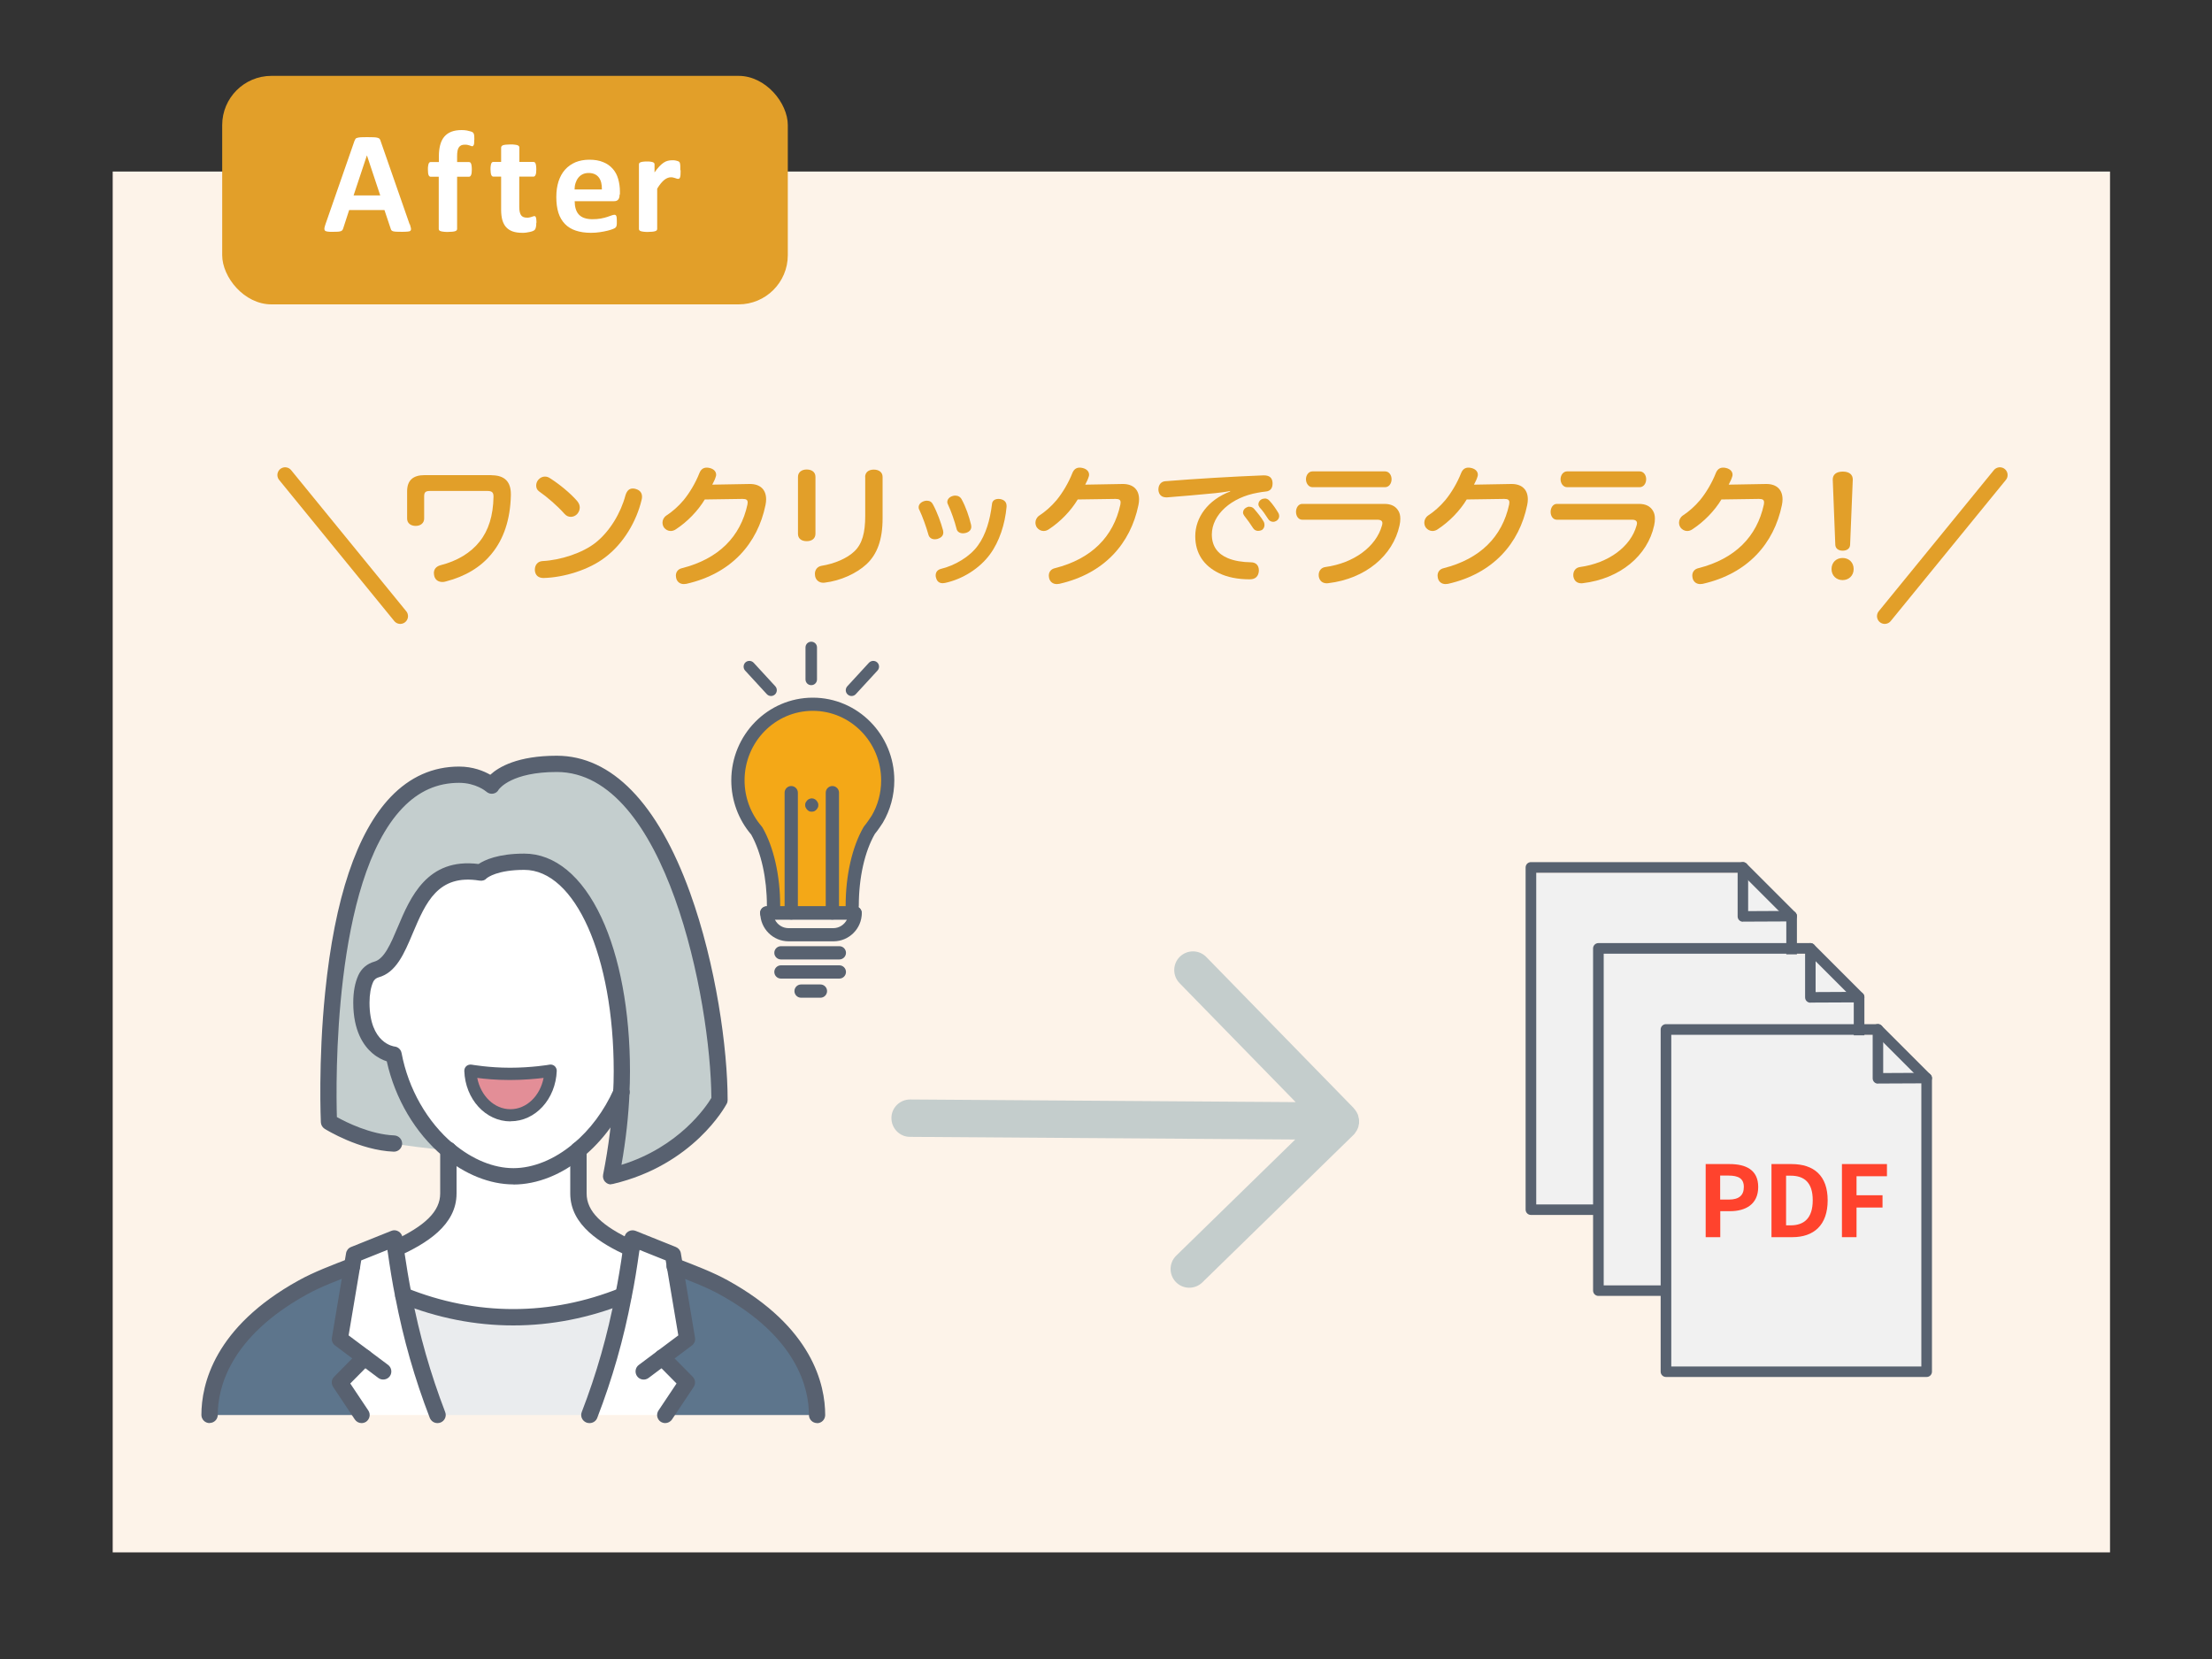 <?xml version="1.0" encoding="UTF-8"?><svg id="_レイヤー_1" xmlns="http://www.w3.org/2000/svg" viewBox="0 0 200 150"><rect x="0" y="0" width="200" height="150" fill="#333333" stroke="none"/><defs><style>.cls-1{fill:#5d758c;}.cls-1,.cls-2,.cls-3,.cls-4,.cls-5,.cls-6,.cls-7,.cls-8,.cls-9,.cls-10,.cls-11,.cls-12,.cls-13,.cls-14{stroke-width:0px;}.cls-2{fill:#ff432d;}.cls-3{fill:#c4cdcc;}.cls-4{fill:#57606e;}.cls-5{fill:#fff;}.cls-6{fill:#e29f29;}.cls-7{fill:#e38e97;}.cls-15{fill:none;stroke:#e29f29;stroke-linecap:round;stroke-linejoin:round;stroke-width:1.4px;}.cls-8{fill:#586270;}.cls-9{fill:#586170;}.cls-10{fill:#f4a817;}.cls-11{fill:#f1f1f1;}.cls-12{fill:#fdf3e9;}.cls-13{fill:#c4cece;}.cls-14{fill:#eaecee;}</style></defs><rect class="cls-12" x="10.19" y="15.51" width="180.59" height="124.85"/><path class="cls-3" d="m122.41,100.22l.07.07.02.03.04.05.03.05c.05.06.09.12.12.19h0l.03.06.03.06c.03.07.06.14.07.22v.03s.04.14.04.14l.02.16v.1h0v.08h0v.1s-.03.15-.03.15l-.03.14v.03c-.03.07-.06.15-.09.22l-.03.06-.03.06h0c-.04.06-.08.13-.13.19l-.03.05-.04.05-.02.03-.07.07-13.67,13.34c-.67.65-1.74.64-2.39-.03s-.64-1.74.03-2.39l10.76-10.5-34.84-.24c-.93,0-1.68-.78-1.67-1.71,0-.93.77-1.68,1.71-1.67l34.84.24-10.5-10.76c-.65-.67-.64-1.74.03-2.39s1.74-.64,2.39.03l13.31,13.64.03.03v.02Zm.48,1.16v.04s0,.04,0,.04v-.08s0,0,0,0Z"/><polygon class="cls-11" points="161.54 109.05 138.65 109.05 138.65 78.97 157.39 78.97 159.42 80.24 161.54 83.04 161.54 109.05"/><path class="cls-8" d="m161.99,109.85h-23.57c-.26,0-.48-.21-.48-.48v-30.94c0-.26.21-.48.48-.48h19.16c.13,0,.25.05.34.14l4.41,4.41c.09.09.14.21.14.34v26.53c0,.26-.21.48-.48.48Zm-23.09-.95h22.61v-25.86l-4.13-4.13h-18.48v29.99Z"/><path class="cls-8" d="m157.59,83.34c-.13,0-.25-.05-.34-.14-.09-.09-.14-.21-.14-.34v-4.43c0-.26.2-.48.47-.48h0c.26,0,.48.21.48.48v3.95s3.93-.02,3.93-.02h0c.26,0,.48.21.48.47,0,.26-.21.48-.47.48l-4.4.02h0Z"/><polygon class="cls-11" points="167.64 116.38 144.76 116.38 144.76 86.29 163.49 86.29 165.52 87.56 167.64 90.36 167.64 116.38"/><path class="cls-8" d="m168.09,117.17h-23.57c-.26,0-.48-.21-.48-.48v-30.94c0-.26.21-.48.48-.48h19.16c.13,0,.25.05.34.14l4.41,4.41c.09.09.14.21.14.34v26.53c0,.26-.21.48-.48.48Zm-23.09-.95h22.61v-25.86l-4.13-4.13h-18.48v29.99Z"/><path class="cls-8" d="m163.69,90.66c-.13,0-.25-.05-.34-.14-.09-.09-.14-.21-.14-.34v-4.43c0-.26.2-.48.47-.48h0c.26,0,.48.21.48.48v3.95s3.93-.02,3.93-.02h0c.26,0,.48.21.48.47,0,.26-.21.48-.47.48l-4.4.02h0Z"/><polygon class="cls-11" points="173.74 123.7 150.86 123.7 150.86 93.61 169.59 93.61 171.62 94.88 173.74 97.69 173.74 123.7"/><path class="cls-8" d="m174.2,124.5h-23.57c-.26,0-.48-.21-.48-.48v-30.94c0-.26.21-.48.48-.48h19.16c.13,0,.25.05.34.14l4.41,4.41c.09.09.14.21.14.34v26.53c0,.26-.21.48-.48.48Zm-23.09-.95h22.61v-25.86l-4.13-4.13h-18.48v29.99Z"/><path class="cls-8" d="m169.8,97.98c-.13,0-.25-.05-.34-.14-.09-.09-.14-.21-.14-.34v-4.43c0-.26.2-.48.47-.48h0c.26,0,.48.21.48.48v3.95s3.93-.02,3.93-.02h0c.26,0,.48.21.48.47,0,.26-.21.48-.47.48l-4.4.02h0Z"/><path class="cls-2" d="m154.21,105.25h2.17c1.46,0,2.59.51,2.59,2.07s-1.13,2.19-2.55,2.19h-.88v2.35h-1.32v-6.6Zm2.11,3.21c.91,0,1.35-.38,1.35-1.14s-.48-1.03-1.39-1.03h-.75v2.17h.79Z"/><path class="cls-2" d="m160.17,105.25h1.81c2.02,0,3.27,1.04,3.27,3.28s-1.25,3.33-3.2,3.33h-1.88v-6.6Zm1.73,5.54c1.23,0,2-.66,2-2.27s-.77-2.22-2-2.22h-.41v4.49h.41Z"/><path class="cls-2" d="m166.54,105.25h4.07v1.1h-2.75v1.72h2.35v1.11h-2.35v2.68h-1.32v-6.6Z"/><rect class="cls-6" x="20.09" y="6.86" width="51.14" height="20.66" rx="4.45" ry="4.45"/><path class="cls-5" d="m37.06,20.28c.05.16.08.28.1.37.01.09,0,.16-.05.21s-.13.07-.26.08c-.12.01-.29.02-.5.02s-.4,0-.52-.01-.22-.02-.29-.04c-.06-.02-.11-.05-.14-.08s-.05-.08-.07-.14l-.57-1.7h-3.19l-.54,1.66c-.02.06-.04.11-.07.15-.03.04-.07.07-.14.1-.06.02-.15.04-.27.05s-.27.01-.46.01c-.2,0-.36,0-.47-.02s-.19-.04-.24-.09c-.04-.05-.06-.12-.05-.21s.05-.21.1-.37l2.62-7.53c.03-.07.06-.13.09-.18s.09-.08.17-.1c.08-.02.18-.04.32-.05.14,0,.31-.01.54-.01.26,0,.46,0,.62.01s.27.02.36.05c.08.02.15.06.18.11.04.05.07.11.09.2l2.62,7.52Zm-3.89-6.22h0l-1.2,3.61h2.41l-1.2-3.61Z"/><path class="cls-5" d="m42.88,12.62c0,.13,0,.23-.01.31,0,.08-.02.14-.04.18-.02.04-.04.07-.06.09-.02.02-.05.02-.07.02-.03,0-.06,0-.1-.02-.04-.02-.08-.03-.14-.05s-.12-.03-.19-.05c-.07-.02-.16-.02-.26-.02-.12,0-.22.02-.31.06-.08.04-.16.1-.21.18-.06.08-.1.19-.12.31-.03.13-.04.29-.04.48v.54h1.07s.08.01.11.03c.03.02.06.06.08.11.02.05.04.12.05.21.01.09.02.19.02.32,0,.24-.02.41-.07.51-.04.1-.11.15-.19.15h-1.07v4.73s-.01.08-.04.11-.07.06-.13.08c-.06.02-.15.04-.26.05-.11.01-.24.02-.4.02s-.29,0-.4-.02c-.11-.01-.19-.03-.26-.05s-.11-.05-.13-.08-.04-.07-.04-.11v-4.73h-.73c-.08,0-.15-.05-.19-.15s-.06-.27-.06-.51c0-.13,0-.23.02-.32.01-.09.03-.16.05-.21.02-.05.05-.09.08-.11.03-.02.07-.03.11-.03h.73v-.49c0-.4.04-.75.12-1.05.08-.3.2-.55.37-.75.17-.2.38-.35.64-.45.26-.1.57-.15.92-.15.17,0,.33.01.49.04.15.03.27.06.36.09s.15.06.18.09c.03.03.06.07.08.12.02.05.03.12.04.21,0,.09.01.19.01.32Z"/><path class="cls-5" d="m48.49,20.12c0,.19-.01.34-.04.44-.02.1-.06.17-.1.22-.04.04-.1.08-.17.11-.08.03-.17.06-.27.08-.1.02-.21.04-.33.06s-.24.02-.36.02c-.33,0-.61-.04-.85-.12-.24-.08-.44-.21-.6-.38-.16-.17-.27-.39-.35-.65-.07-.26-.11-.57-.11-.93v-3h-.7c-.08,0-.15-.05-.19-.15-.04-.1-.07-.27-.07-.51,0-.13,0-.23.02-.32.01-.09.03-.16.05-.21.02-.05.05-.09.08-.11.03-.02.07-.03.11-.03h.7v-1.3s.01-.08.04-.12.07-.06.13-.09c.06-.02.15-.04.26-.05.11-.01.24-.02.4-.02s.3,0,.4.02c.11.01.19.03.25.05.06.02.1.05.13.09s.04.07.04.12v1.3h1.27s.08.01.11.03c.03.02.06.06.08.11.02.05.04.12.05.21.01.09.02.19.02.32,0,.24-.02.41-.07.51-.04.1-.11.15-.19.15h-1.28v2.75c0,.32.05.56.15.72s.28.24.54.24c.09,0,.17,0,.24-.02s.13-.03.19-.05.1-.04.14-.05.07-.02.1-.02c.03,0,.05,0,.08.02s.04.05.06.09.03.11.04.19.02.18.02.3Z"/><path class="cls-5" d="m56.02,17.6c0,.2-.04.35-.13.45s-.21.14-.37.14h-3.56c0,.25.03.48.09.68.06.2.15.38.28.52s.29.25.5.32c.2.07.45.11.73.11s.54-.02.76-.06c.22-.04.41-.09.57-.14.16-.05.29-.1.4-.14s.19-.06.26-.06c.04,0,.07,0,.1.02s.05.04.07.08c.02.04.03.1.04.17,0,.07.01.16.01.27,0,.1,0,.18,0,.25,0,.07-.01.13-.02.17,0,.05-.02.09-.04.12-.02.03-.04.06-.07.09s-.11.07-.23.12c-.13.05-.29.1-.49.15-.2.05-.42.09-.68.13-.25.04-.52.06-.81.06-.52,0-.98-.07-1.37-.2s-.72-.33-.98-.6c-.26-.27-.46-.6-.59-1.01-.13-.41-.19-.88-.19-1.43s.07-.99.2-1.41c.14-.42.33-.77.59-1.06.26-.29.57-.51.94-.67.37-.15.79-.23,1.25-.23.49,0,.91.07,1.26.22.35.14.63.34.86.6s.39.56.49.91c.1.35.16.73.16,1.14v.26Zm-1.6-.47c.01-.46-.08-.83-.28-1.09s-.51-.4-.92-.4c-.21,0-.39.04-.55.12s-.28.18-.39.32-.18.29-.24.47-.09.37-.09.58h2.46Z"/><path class="cls-5" d="m61.54,15.39c0,.16,0,.29-.01.39,0,.1-.02.18-.04.24-.02.06-.04.1-.07.12-.03.02-.06.03-.11.03-.03,0-.07,0-.12-.02-.04-.02-.09-.03-.15-.05-.05-.02-.11-.03-.18-.05s-.14-.02-.22-.02c-.09,0-.18.02-.28.06s-.19.09-.29.17c-.1.08-.2.18-.31.31s-.22.29-.34.49v3.65s-.01.08-.04.11-.07.06-.14.08c-.06.02-.15.04-.25.05-.1.01-.24.02-.4.02s-.3,0-.4-.02c-.1-.01-.19-.03-.25-.05s-.11-.05-.13-.08-.04-.07-.04-.11v-5.85s.01-.08.03-.11c.02-.03.06-.06.12-.08.06-.02.13-.04.22-.05.09-.01.2-.02.34-.02s.26,0,.35.02c.09.01.16.03.21.05.05.02.09.05.11.08.02.03.03.07.03.11v.73c.15-.22.3-.4.43-.54s.26-.25.39-.34c.12-.08.24-.14.37-.17.12-.03.24-.05.37-.05.06,0,.12,0,.18,0s.13.02.2.03c.07.02.13.03.18.05s.09.04.11.06c.02.02.04.05.05.07.01.03.02.06.03.11,0,.05.02.11.02.21,0,.09,0,.22,0,.37Z"/><path class="cls-13" d="m65.05,99.49s-2.76,5.21-9.81,6.87c.52-2.62.83-5.17.93-7.6h0c.04-.65.05-1.29.05-1.9,0-11.03-3.78-18.94-8.83-18.94-3,0-3.92.98-3.92.98-7.01-1.15-6.18,7.9-9.44,8.77-.43.12-.78.42-.96.82-.21.46-.39,1.16-.39,2.18,0,4.41,2.91,4.69,2.91,4.69.69,3.62,2.58,6.66,4.92,8.62-.99,0-4.89-.56-4.89-.56-2.94-.12-5.89-1.96-5.89-1.96,0,0-1.47-31.39,11.77-31.39,1.84,0,2.94.98,2.94.98,0,0,1.1-1.96,5.89-1.96,10.66,0,14.71,21.58,14.71,30.41Z"/><path class="cls-5" d="m35.6,95.35s-2.91-.27-2.91-4.69c0-1.02.19-1.72.39-2.18.18-.4.53-.7.96-.82,3.26-.87,2.42-9.92,9.44-8.77,0,0,.92-.98,3.92-.98,5.05,0,8.83,7.91,8.83,18.94,0,.62,0,1.25-.05,1.89h0c-.94,2.13-2.31,3.92-3.87,5.23-1.8,1.52-3.88,2.38-5.89,2.38s-4.08-.87-5.89-2.38c0,0,0,0,0,0-2.34-1.96-4.24-5-4.92-8.62Z"/><path class="cls-1" d="m73.88,127.94h-13.73l1.96-2.94-2.23-2.26,2.23-1.67-1.11-6.58c1.62.62,3.2,1.23,4.45,1.92,7.99,4.41,8.43,9.75,8.43,11.53Z"/><path class="cls-5" d="m59.89,122.74l2.23,2.26-1.96,2.94h-6.87c1.31-3.4,2.33-6.89,3.08-10.79.27-1.36.5-2.77.71-4.25.04-.3.08-.61.12-.92l3.64,1.46.18,1.05,1.11,6.58-2.23,1.67Z"/><path class="cls-5" d="m57.07,112.9c-.21,1.48-.43,2.88-.71,4.25-3.2,1.29-6.56,1.96-9.95,1.96s-6.75-.68-9.95-1.96c-.27-1.36-.5-2.77-.71-4.25,2.67-1.23,4.77-2.71,4.77-4.98v-3.94c1.8,1.51,3.88,2.38,5.89,2.38s4.08-.86,5.89-2.38v3.94c0,2.28,2.1,3.76,4.77,4.98Z"/><path class="cls-14" d="m56.36,117.15c-.75,3.89-1.77,7.39-3.08,10.79h-13.73c-1.31-3.4-2.33-6.89-3.08-10.79,3.2,1.29,6.56,1.96,9.95,1.96s6.75-.68,9.95-1.96Z"/><path class="cls-5" d="m32.95,122.74l-2.23-1.67,1.11-6.58.18-1.05,3.64-1.46c.04.31.08.62.12.92.21,1.48.43,2.88.71,4.25.75,3.89,1.77,7.39,3.08,10.79h-6.87l-1.96-2.94,2.23-2.26Z"/><path class="cls-1" d="m32.95,122.74l-2.23,2.26,1.96,2.94h-13.73c0-1.78.43-7.11,8.43-11.53,1.26-.7,2.84-1.3,4.45-1.92l-1.11,6.58,2.23,1.67Z"/><path class="cls-9" d="m18.95,128.67c-.41,0-.74-.33-.74-.74,0-2.73,1.14-7.94,8.81-12.17,1.33-.74,3.04-1.39,4.55-1.97.38-.14.8.05.95.42.14.38-.05.8-.42.95-1.53.59-3.12,1.19-4.36,1.88-7,3.87-8.05,8.48-8.05,10.88,0,.41-.33.74-.74.74Z"/><path class="cls-9" d="m73.88,128.67c-.41,0-.74-.33-.74-.74,0-2.4-1.05-7.02-8.05-10.88-1.24-.69-2.83-1.29-4.36-1.88-.38-.14-.57-.57-.42-.95.15-.38.57-.57.95-.42,1.51.58,3.22,1.23,4.55,1.97,7.66,4.23,8.8,9.44,8.8,12.17,0,.41-.33.74-.74.74Z"/><path class="cls-9" d="m57.07,113.63c-.1,0-.21-.02-.31-.07-2.42-1.11-5.2-2.76-5.2-5.65v-3.94c0-.41.33-.74.74-.74s.74.33.74.74v3.94c0,1.61,1.34,2.94,4.34,4.31.37.17.53.61.36.98-.12.27-.39.43-.67.43Z"/><path class="cls-9" d="m35.77,113.63c-.28,0-.55-.16-.67-.43-.17-.37,0-.81.36-.98,3-1.38,4.34-2.71,4.34-4.31v-3.94c0-.41.33-.74.74-.74s.74.33.74.74v3.94c0,2.89-2.78,4.54-5.2,5.65-.1.05-.2.07-.31.07Z"/><path class="cls-9" d="m53.28,128.67c-.09,0-.18-.02-.26-.05-.38-.15-.57-.57-.42-.95,1.34-3.47,2.33-6.95,3.04-10.66.25-1.26.48-2.6.7-4.21v-.09c.05-.27.08-.55.12-.83.03-.23.16-.43.36-.54.2-.12.44-.13.65-.05l3.64,1.46c.24.1.41.31.45.56l1.28,7.63c.05.27-.06.55-.28.71l-3.92,2.94c-.32.24-.79.18-1.03-.15-.24-.32-.18-.79.15-1.03l3.57-2.67-1.14-6.78-2.37-.95c-.23,1.64-.45,3-.71,4.28-.72,3.79-1.74,7.36-3.11,10.91-.11.29-.39.47-.69.47Z"/><path class="cls-9" d="m39.55,128.67c-.3,0-.57-.18-.69-.47-1.37-3.55-2.39-7.12-3.12-10.92-.26-1.27-.48-2.63-.71-4.27l-2.37.95-1.14,6.78,3.57,2.67c.32.24.39.71.15,1.03-.24.32-.71.39-1.03.15l-3.92-2.94c-.22-.17-.33-.44-.28-.71l1.28-7.63c.04-.25.21-.47.45-.56l3.64-1.46c.21-.09.45-.07.65.05.2.12.33.32.36.54.04.28.07.55.11.83v.09c.24,1.61.46,2.94.71,4.2.71,3.72,1.71,7.2,3.04,10.67.15.38-.04.8-.42.95-.09.03-.18.05-.26.05Z"/><path class="cls-9" d="m60.15,128.67c-.14,0-.28-.04-.41-.12-.34-.23-.43-.68-.2-1.02l1.63-2.44-1.81-1.83c-.29-.29-.28-.76,0-1.04.29-.29.75-.28,1.04,0l2.23,2.26c.25.25.28.63.09.92l-1.96,2.94c-.14.21-.38.33-.61.33Z"/><path class="cls-9" d="m32.69,128.67c-.24,0-.47-.12-.61-.33l-1.96-2.94c-.19-.29-.16-.68.09-.92l2.23-2.26c.29-.29.75-.29,1.04,0,.29.29.29.75,0,1.04l-1.81,1.83,1.63,2.44c.23.34.13.79-.2,1.02-.13.08-.27.12-.41.12Z"/><path class="cls-9" d="m46.42,119.84c-3.45,0-6.88-.67-10.2-2.01-.28-.1-.49-.37-.49-.69,0-.41.32-.74.73-.74h.01c.09,0,.19.02.27.05,3.15,1.27,6.4,1.91,9.67,1.91s6.52-.64,9.67-1.91c.09-.04.18-.05.27-.05.41,0,.74.33.74.74,0,.34-.22.62-.53.71-3.31,1.32-6.72,1.99-10.16,1.99Z"/><path class="cls-9" d="m55.25,107.09c-.19,0-.37-.07-.51-.21-.18-.17-.26-.43-.21-.67.51-2.58.82-5.1.92-7.49.02-.41.36-.72.76-.71.41.02.72.36.71.76-.09,2.1-.33,4.3-.73,6.55,5.2-1.61,7.66-5.26,8.13-6.05-.06-8.85-4.1-29.47-13.98-29.47-4.05,0-5.17,1.48-5.25,1.59-.1.2-.28.33-.51.37-.23.04-.45-.04-.62-.19-.03-.03-.94-.79-2.45-.79-1.98,0-3.66.75-5.13,2.29-6.29,6.59-6.01,24.98-5.92,27.93.82.46,3.03,1.57,5.19,1.66.41.02.72.36.71.76-.02.41-.36.72-.76.71-3.1-.12-6.12-1.99-6.25-2.07-.2-.13-.33-.35-.34-.59,0-.05-.25-5.48.39-11.75.86-8.51,2.86-14.45,5.92-17.66,1.74-1.82,3.82-2.75,6.19-2.75,1.27,0,2.24.41,2.82.74.76-.7,2.47-1.72,6.01-1.72,4.96,0,9.12,4.28,12.05,12.38,2.35,6.51,3.4,14.12,3.4,18.76,0,.12-.03.24-.09.34-.12.22-3,5.52-10.29,7.24-.06.01-.11.02-.17.02Z"/><path class="cls-9" d="m40.52,104.71c-.17,0-.33-.06-.47-.17-2.5-2.09-4.33-5.2-5.08-8.58-.35-.11-.83-.33-1.31-.74-.78-.67-1.72-2-1.72-4.56,0-.97.15-1.8.46-2.48.27-.6.79-1.05,1.44-1.23.91-.24,1.5-1.65,2.13-3.14,1.12-2.66,2.65-6.28,7.3-5.69.54-.36,1.77-.94,4.13-.94,2.76,0,5.23,2.04,6.97,5.76,1.67,3.56,2.59,8.5,2.59,13.92,0,.78-.02,1.37-.05,1.94-.02.41-.37.71-.78.69-.41-.02-.71-.37-.69-.78.03-.53.05-1.1.05-1.85,0-10.38-3.48-18.21-8.09-18.21-2.42,0-3.3.68-3.4.76-.17.19-.39.25-.65.21-3.76-.61-4.86,2-6.03,4.76-.77,1.83-1.5,3.56-3.1,3.99-.21.06-.39.21-.48.41-.22.49-.33,1.13-.33,1.88,0,3.7,2.22,3.95,2.25,3.96.33.03.59.27.65.6.61,3.24,2.32,6.22,4.67,8.2.31.26.35.72.09,1.04-.15.17-.35.26-.56.26Zm3.49-25.31"/><path class="cls-9" d="m46.42,107.09c-2.13,0-4.39-.91-6.36-2.55-.31-.26-.35-.72-.09-1.04.26-.31.72-.35,1.04-.09,1.71,1.43,3.63,2.21,5.41,2.21s3.72-.78,5.41-2.21c1.53-1.27,2.79-2.97,3.67-4.93.11-.27.37-.46.68-.46.41,0,.74.32.74.73h0c0,.11-.02.21-.06.31-.97,2.17-2.38,4.07-4.08,5.49-1.95,1.65-4.21,2.55-6.36,2.55Z"/><path class="cls-7" d="m42.52,96.81c.09,2.24,1.67,4.03,3.63,4.03s3.54-1.79,3.62-4.03c0,0-1.66.28-3.66.28s-3.59-.28-3.59-.28Z"/><path class="cls-4" d="m46.15,101.39c-2.24,0-4.08-2-4.17-4.56,0-.17.06-.33.19-.44s.29-.15.46-.13c.02,0,1.56.28,3.49.28s3.55-.27,3.57-.28c.16-.03.33.02.46.13.12.11.19.27.19.43-.1,2.56-1.93,4.56-4.17,4.56Zm-3-3.93c.32,1.63,1.54,2.83,3,2.83s2.68-1.2,3-2.83c-.68.08-1.79.19-3.04.19s-2.29-.1-2.96-.19Z"/><path class="cls-10" d="m71.54,64.07s-4.85,1.65-4.85,5.9c0,5.1,1.92,4.37,2.41,6.82.5,2.45.83,5.7.83,5.7h7.12s-.52-3.97.91-6.42c1.43-2.45,3.52-6.38.48-10.35-2.58-3.36-6.91-1.65-6.91-1.65Z"/><path class="cls-8" d="m77.06,82.48c-.33,0-.6-.27-.6-.6,0-2.73.59-5.32,1.62-7.1.02-.04.05-.08.08-.11.19-.22.53-.73.65-.91.56-.95.86-2.06.86-3.2,0-3.47-2.77-6.29-6.18-6.29s-6.17,2.82-6.17,6.29c0,1.53.55,3,1.54,4.15.03.03.06.07.08.11h0c1.02,1.78,1.6,4.35,1.6,7.07,0,.33-.27.6-.6.6s-.6-.27-.6-.6c0-2.49-.52-4.82-1.42-6.43-1.16-1.36-1.8-3.1-1.8-4.9,0-4.12,3.3-7.48,7.37-7.48s7.37,3.35,7.37,7.48c0,1.35-.36,2.68-1.04,3.83-.06.09-.44.68-.72,1.01-.92,1.6-1.45,3.96-1.45,6.48,0,.33-.27.6-.6.6Z"/><path class="cls-8" d="m77.3,83.14h-7.98c-.33,0-.6-.27-.6-.6s.27-.6.6-.6h7.98c.33,0,.6.27.6.6s-.27.6-.6.6Z"/><path class="cls-8" d="m71.54,83.14c-.33,0-.6-.27-.6-.6v-10.87c0-.33.27-.6.6-.6s.6.27.6.6v10.87c0,.33-.27.6-.6.6Z"/><path class="cls-8" d="m75.26,83.14c-.33,0-.6-.27-.6-.6v-10.87c0-.33.27-.6.6-.6s.6.27.6.6v10.87c0,.33-.27.6-.6.6Z"/><path class="cls-8" d="m73.4,73.39s-.08,0-.12-.01c-.04,0-.08-.02-.11-.03-.04-.02-.07-.04-.1-.06-.03-.02-.06-.05-.09-.08-.03-.03-.05-.06-.07-.09-.02-.03-.04-.06-.06-.1-.02-.04-.03-.07-.04-.11,0-.04-.01-.08-.01-.12s0-.08.01-.12c0-.04.02-.08.04-.11.02-.04.03-.07.06-.1.02-.03.04-.06.07-.09.03-.03.06-.05.09-.08.03-.02.07-.04.1-.05.04-.02.08-.03.11-.04.08-.02.16-.02.23,0,.04,0,.08.02.11.04.04.01.07.03.1.05.03.02.06.05.09.08.03.03.05.06.07.09.02.03.04.07.06.1.02.04.03.07.04.11,0,.04.01.08.01.12s0,.08-.01.12c0,.04-.02.08-.04.11-.02.04-.03.07-.06.1-.02.04-.04.06-.07.09-.03.03-.06.05-.09.08-.03.02-.07.04-.1.06-.04.01-.08.02-.11.03-.04,0-.08.01-.12.01Z"/><path class="cls-8" d="m75.34,85.11h-4.04c-1.41,0-2.56-1.15-2.56-2.56,0-.33.27-.6.6-.6h7.98c.33,0,.6.27.6.6,0,1.41-1.15,2.56-2.56,2.56Zm-5.28-1.97c.22.46.69.78,1.24.78h4.04c.54,0,1.01-.32,1.24-.78h-6.52Z"/><path class="cls-8" d="m75.89,86.75h-5.28c-.33,0-.6-.27-.6-.6s.27-.6.6-.6h5.28c.33,0,.6.27.6.6s-.27.6-.6.6Z"/><path class="cls-8" d="m75.89,88.48h-5.28c-.33,0-.6-.27-.6-.6s.27-.6.6-.6h5.28c.33,0,.6.27.6.6s-.27.6-.6.6Z"/><path class="cls-8" d="m74.18,90.21h-1.75c-.33,0-.6-.27-.6-.6s.27-.6.6-.6h1.75c.33,0,.6.27.6.6s-.27.6-.6.6Z"/><path class="cls-8" d="m73.35,61.95c-.29,0-.52-.23-.52-.52v-2.89c0-.29.23-.52.52-.52s.52.23.52.52v2.89c0,.29-.23.52-.52.52Z"/><path class="cls-8" d="m69.71,62.93c-.14,0-.28-.06-.38-.17l-1.96-2.13c-.19-.21-.18-.54.03-.74.21-.19.54-.18.74.03l1.96,2.13c.19.21.18.54-.03.74-.1.09-.23.14-.35.14Z"/><path class="cls-8" d="m76.99,62.93c-.13,0-.25-.05-.35-.14-.21-.19-.23-.52-.03-.74l1.96-2.13c.2-.21.53-.22.74-.03.21.19.23.52.03.74l-1.96,2.13c-.1.11-.24.17-.38.17Z"/><path class="cls-6" d="m44.44,42.97c1.2,0,1.75.6,1.75,1.71v.11c-.05,2.18-.65,3.96-1.74,5.28-.98,1.21-2.39,2.05-4.13,2.5-.11.04-.23.05-.32.05-.37,0-.64-.19-.73-.52-.02-.1-.04-.19-.04-.29,0-.34.2-.59.58-.7,1.52-.38,2.76-1.13,3.56-2.15.8-1,1.22-2.34,1.25-4.02v-.05c0-.37-.14-.5-.56-.5h-5.16c-.43,0-.55.11-.55.5v2c0,.4-.32.66-.76.66-.47,0-.78-.26-.78-.66v-2.47c0-1.01.56-1.46,1.57-1.46h6.06Z"/><path class="cls-6" d="m58.05,44.91c0,.1-.01.18-.04.29-.46,1.93-1.62,3.93-3.29,5.19-1.46,1.13-3.72,1.82-5.56,1.87h-.02c-.47,0-.74-.25-.78-.68v-.08c0-.41.25-.74.68-.77,1.66-.08,3.65-.74,4.82-1.67,1.29-1.03,2.27-2.69,2.69-4.27.14-.46.37-.62.66-.62.1,0,.2.01.3.05.36.11.54.35.54.7Zm-5.83.44c.14.17.2.36.2.54,0,.2-.08.41-.23.58-.16.17-.36.26-.58.26-.2,0-.41-.08-.58-.28-.62-.7-1.54-1.5-2.3-2.03-.18-.13-.25-.32-.25-.52s.07-.38.2-.53c.17-.19.38-.28.59-.28.16,0,.31.05.43.13.84.53,1.87,1.36,2.51,2.11Z"/><path class="cls-6" d="m63.73,45.15c-.64,1.06-1.59,2.03-2.61,2.7-.16.11-.32.16-.48.16-.24,0-.46-.12-.61-.32-.08-.12-.13-.28-.13-.43,0-.24.11-.48.34-.64.54-.35,1.09-.83,1.57-1.4.54-.66,1.07-1.54,1.43-2.45.13-.32.34-.49.66-.49.08,0,.18.01.29.04.38.1.56.34.56.6,0,.07-.01.14-.04.2-.05.18-.16.42-.31.7l3.38-.06c.98-.01,1.49.53,1.49,1.39,0,.17-.02.33-.06.53-.71,3.43-3.05,6.18-7.16,7.11-.07.01-.14.02-.22.02-.32,0-.58-.17-.68-.49-.02-.1-.04-.18-.04-.28,0-.32.19-.59.56-.67,3.3-.84,5.28-2.84,5.91-5.75.01-.07.02-.13.02-.19,0-.23-.12-.32-.46-.32l-3.42.05Z"/><path class="cls-6" d="m73.73,48.26c0,.43-.32.67-.79.67s-.79-.23-.79-.66v-5.15c0-.43.34-.67.79-.67s.79.23.79.66v5.15Zm4.49-5.12c0-.44.32-.68.78-.68s.8.23.8.66v3.75c0,1.91-.48,3.23-1.45,4.14-.92.85-2.36,1.5-3.78,1.67-.05.01-.08.01-.13.01-.37,0-.66-.22-.74-.59-.01-.07-.02-.14-.02-.22,0-.36.22-.65.59-.72,1.19-.19,2.33-.68,2.99-1.32.7-.67.97-1.68.97-3.2v-3.5Z"/><path class="cls-6" d="m83.81,45.27c.25,0,.44.12.55.35.37.68.72,1.63.91,2.35.01.06.02.12.02.17,0,.3-.2.48-.5.58-.08.02-.18.04-.26.04-.26,0-.5-.12-.58-.4-.19-.68-.53-1.64-.83-2.27-.05-.07-.06-.16-.06-.23,0-.24.18-.44.46-.54.1-.04.2-.05.29-.05Zm7.2.48v.08c-.14,1.55-.65,3.14-1.5,4.29-.94,1.28-2.48,2.25-4.08,2.59-.07.01-.14.02-.2.02-.3,0-.5-.16-.58-.44-.04-.08-.05-.18-.05-.26,0-.28.14-.5.46-.59,1.26-.3,2.63-1.1,3.36-2.12.72-.98,1.1-2.33,1.27-3.73.02-.34.29-.48.59-.48.05,0,.1,0,.14.01.36.06.59.26.59.62Zm-5.36-.36c0-.24.18-.44.44-.53.1-.04.19-.05.28-.05.24,0,.47.11.59.36.36.66.66,1.52.84,2.28.01.06.02.12.02.17,0,.28-.18.47-.48.56-.1.02-.18.04-.26.04-.29,0-.53-.13-.59-.4-.17-.68-.49-1.6-.78-2.21-.05-.08-.06-.16-.06-.23Z"/><path class="cls-6" d="m97.45,45.15c-.64,1.06-1.59,2.03-2.61,2.7-.16.11-.32.16-.48.16-.24,0-.46-.12-.61-.32-.08-.12-.13-.28-.13-.43,0-.24.11-.48.34-.64.54-.35,1.09-.83,1.57-1.4.54-.66,1.07-1.54,1.43-2.45.13-.32.34-.49.66-.49.08,0,.18.01.29.04.38.1.56.34.56.6,0,.07-.01.14-.04.2-.05.18-.16.42-.31.7l3.38-.06c.98-.01,1.49.53,1.49,1.39,0,.17-.02.33-.06.53-.71,3.43-3.05,6.18-7.16,7.11-.07.01-.14.02-.22.02-.32,0-.58-.17-.68-.49-.02-.1-.04-.18-.04-.28,0-.32.19-.59.56-.67,3.3-.84,5.28-2.84,5.91-5.75.01-.07.02-.13.02-.19,0-.23-.12-.32-.46-.32l-3.42.05Z"/><path class="cls-6" d="m111.2,44.4c-.49.1-.95.14-1.33.19-1.51.14-2.99.28-4.35.38h-.06c-.42,0-.68-.23-.72-.65v-.08c0-.4.24-.7.61-.73,2.73-.22,6.07-.42,8.89-.53h.04c.53,0,.76.25.78.68v.05c0,.37-.14.71-.68.74-.2.02-.41.05-.66.1-2.38.41-4.15,1.98-4.15,3.78,0,1.08.55,1.76,1.43,2.13.58.25,1.34.37,2.1.38.48,0,.72.31.72.72v.08c-.04.46-.3.74-.82.74-1.09,0-2.03-.19-2.77-.55-1.38-.66-2.16-1.79-2.16-3.35,0-1.68,1.13-3.27,3.15-4.04v-.06Zm1.78,1.42c.16,0,.3.06.41.19.3.34.65.78.86,1.14.06.11.08.22.08.31,0,.19-.08.35-.23.46-.11.05-.22.08-.34.08-.17,0-.35-.07-.46-.25-.22-.35-.53-.78-.8-1.12-.07-.1-.11-.19-.11-.29,0-.17.1-.34.26-.43.1-.06.2-.1.31-.1Zm1.37-.75c.16,0,.3.06.42.19.29.31.58.73.79,1.08.07.11.1.22.1.31,0,.18-.08.32-.23.43-.1.06-.2.1-.31.1-.18,0-.35-.08-.46-.26-.23-.36-.5-.76-.77-1.04-.07-.1-.11-.19-.11-.29,0-.17.1-.34.26-.43.1-.06.2-.08.3-.08Z"/><path class="cls-6" d="m125.16,45.56c.64,0,1.02.22,1.26.6.13.2.19.44.19.74,0,.18-.02.4-.07.61-.59,2.72-3.07,4.82-6.45,5.22-.04.01-.08.01-.12.01-.4,0-.66-.22-.73-.61-.01-.05-.01-.1-.01-.14,0-.38.23-.67.6-.72,2.6-.36,4.59-1.85,5.12-3.75.02-.07.04-.14.04-.22,0-.19-.13-.31-.46-.31h-6.79c-.35,0-.56-.34-.56-.71s.22-.72.56-.72h7.42Zm.07-2.94c.35,0,.59.32.59.71s-.24.72-.59.72h-6.56c-.35,0-.59-.35-.59-.72s.24-.71.59-.71h6.56Z"/><path class="cls-6" d="m132.62,45.15c-.64,1.06-1.6,2.03-2.62,2.7-.16.11-.32.16-.48.16-.24,0-.46-.12-.61-.32-.08-.12-.13-.28-.13-.43,0-.24.11-.48.33-.64.54-.35,1.09-.83,1.57-1.4.54-.66,1.07-1.54,1.43-2.45.13-.32.34-.49.66-.49.08,0,.18.01.29.04.38.1.56.34.56.6,0,.07-.01.14-.04.2-.05.18-.16.42-.31.7l3.38-.06c.98-.01,1.49.53,1.49,1.39,0,.17-.02.33-.06.53-.71,3.43-3.05,6.18-7.16,7.11-.07.01-.14.02-.22.02-.32,0-.58-.17-.68-.49-.02-.1-.04-.18-.04-.28,0-.32.19-.59.56-.67,3.3-.84,5.28-2.84,5.91-5.75.01-.07.02-.13.02-.19,0-.23-.12-.32-.46-.32l-3.42.05Z"/><path class="cls-6" d="m148.18,45.56c.64,0,1.02.22,1.26.6.13.2.19.44.19.74,0,.18-.02.4-.07.61-.59,2.72-3.07,4.82-6.45,5.22-.04.01-.08.01-.12.01-.4,0-.66-.22-.73-.61-.01-.05-.01-.1-.01-.14,0-.38.23-.67.6-.72,2.6-.36,4.59-1.85,5.12-3.75.02-.07.04-.14.04-.22,0-.19-.13-.31-.46-.31h-6.79c-.35,0-.56-.34-.56-.71s.22-.72.56-.72h7.42Zm.07-2.94c.35,0,.59.32.59.71s-.24.72-.59.72h-6.56c-.35,0-.59-.35-.59-.72s.24-.71.59-.71h6.56Z"/><path class="cls-6" d="m155.65,45.15c-.64,1.06-1.6,2.03-2.62,2.7-.16.11-.32.16-.48.16-.24,0-.46-.12-.61-.32-.08-.12-.13-.28-.13-.43,0-.24.11-.48.33-.64.54-.35,1.09-.83,1.57-1.4.54-.66,1.07-1.54,1.43-2.45.13-.32.34-.49.66-.49.08,0,.18.01.29.04.38.1.56.34.56.6,0,.07-.01.14-.04.2-.05.18-.16.42-.31.7l3.38-.06c.98-.01,1.49.53,1.49,1.39,0,.17-.02.33-.06.53-.71,3.43-3.05,6.18-7.16,7.11-.07.01-.14.02-.22.02-.32,0-.58-.17-.68-.49-.02-.1-.04-.18-.04-.28,0-.32.19-.59.56-.67,3.3-.84,5.28-2.84,5.91-5.75.01-.07.02-.13.02-.19,0-.23-.12-.32-.46-.32l-3.42.05Z"/><path class="cls-6" d="m167.6,51.45c0,.6-.44,1-1,1s-1-.4-1-1,.43-1,1-1,1,.4,1,1Zm-1.89-8.08c-.01-.46.32-.73.91-.73s.91.28.9.73l-.24,5.88c-.01.34-.28.54-.67.54s-.66-.2-.67-.54l-.23-5.88Z"/><line class="cls-15" x1="25.78" y1="42.95" x2="36.19" y2="55.71"/><line class="cls-15" x1="180.82" y1="42.95" x2="170.41" y2="55.71"/></svg>